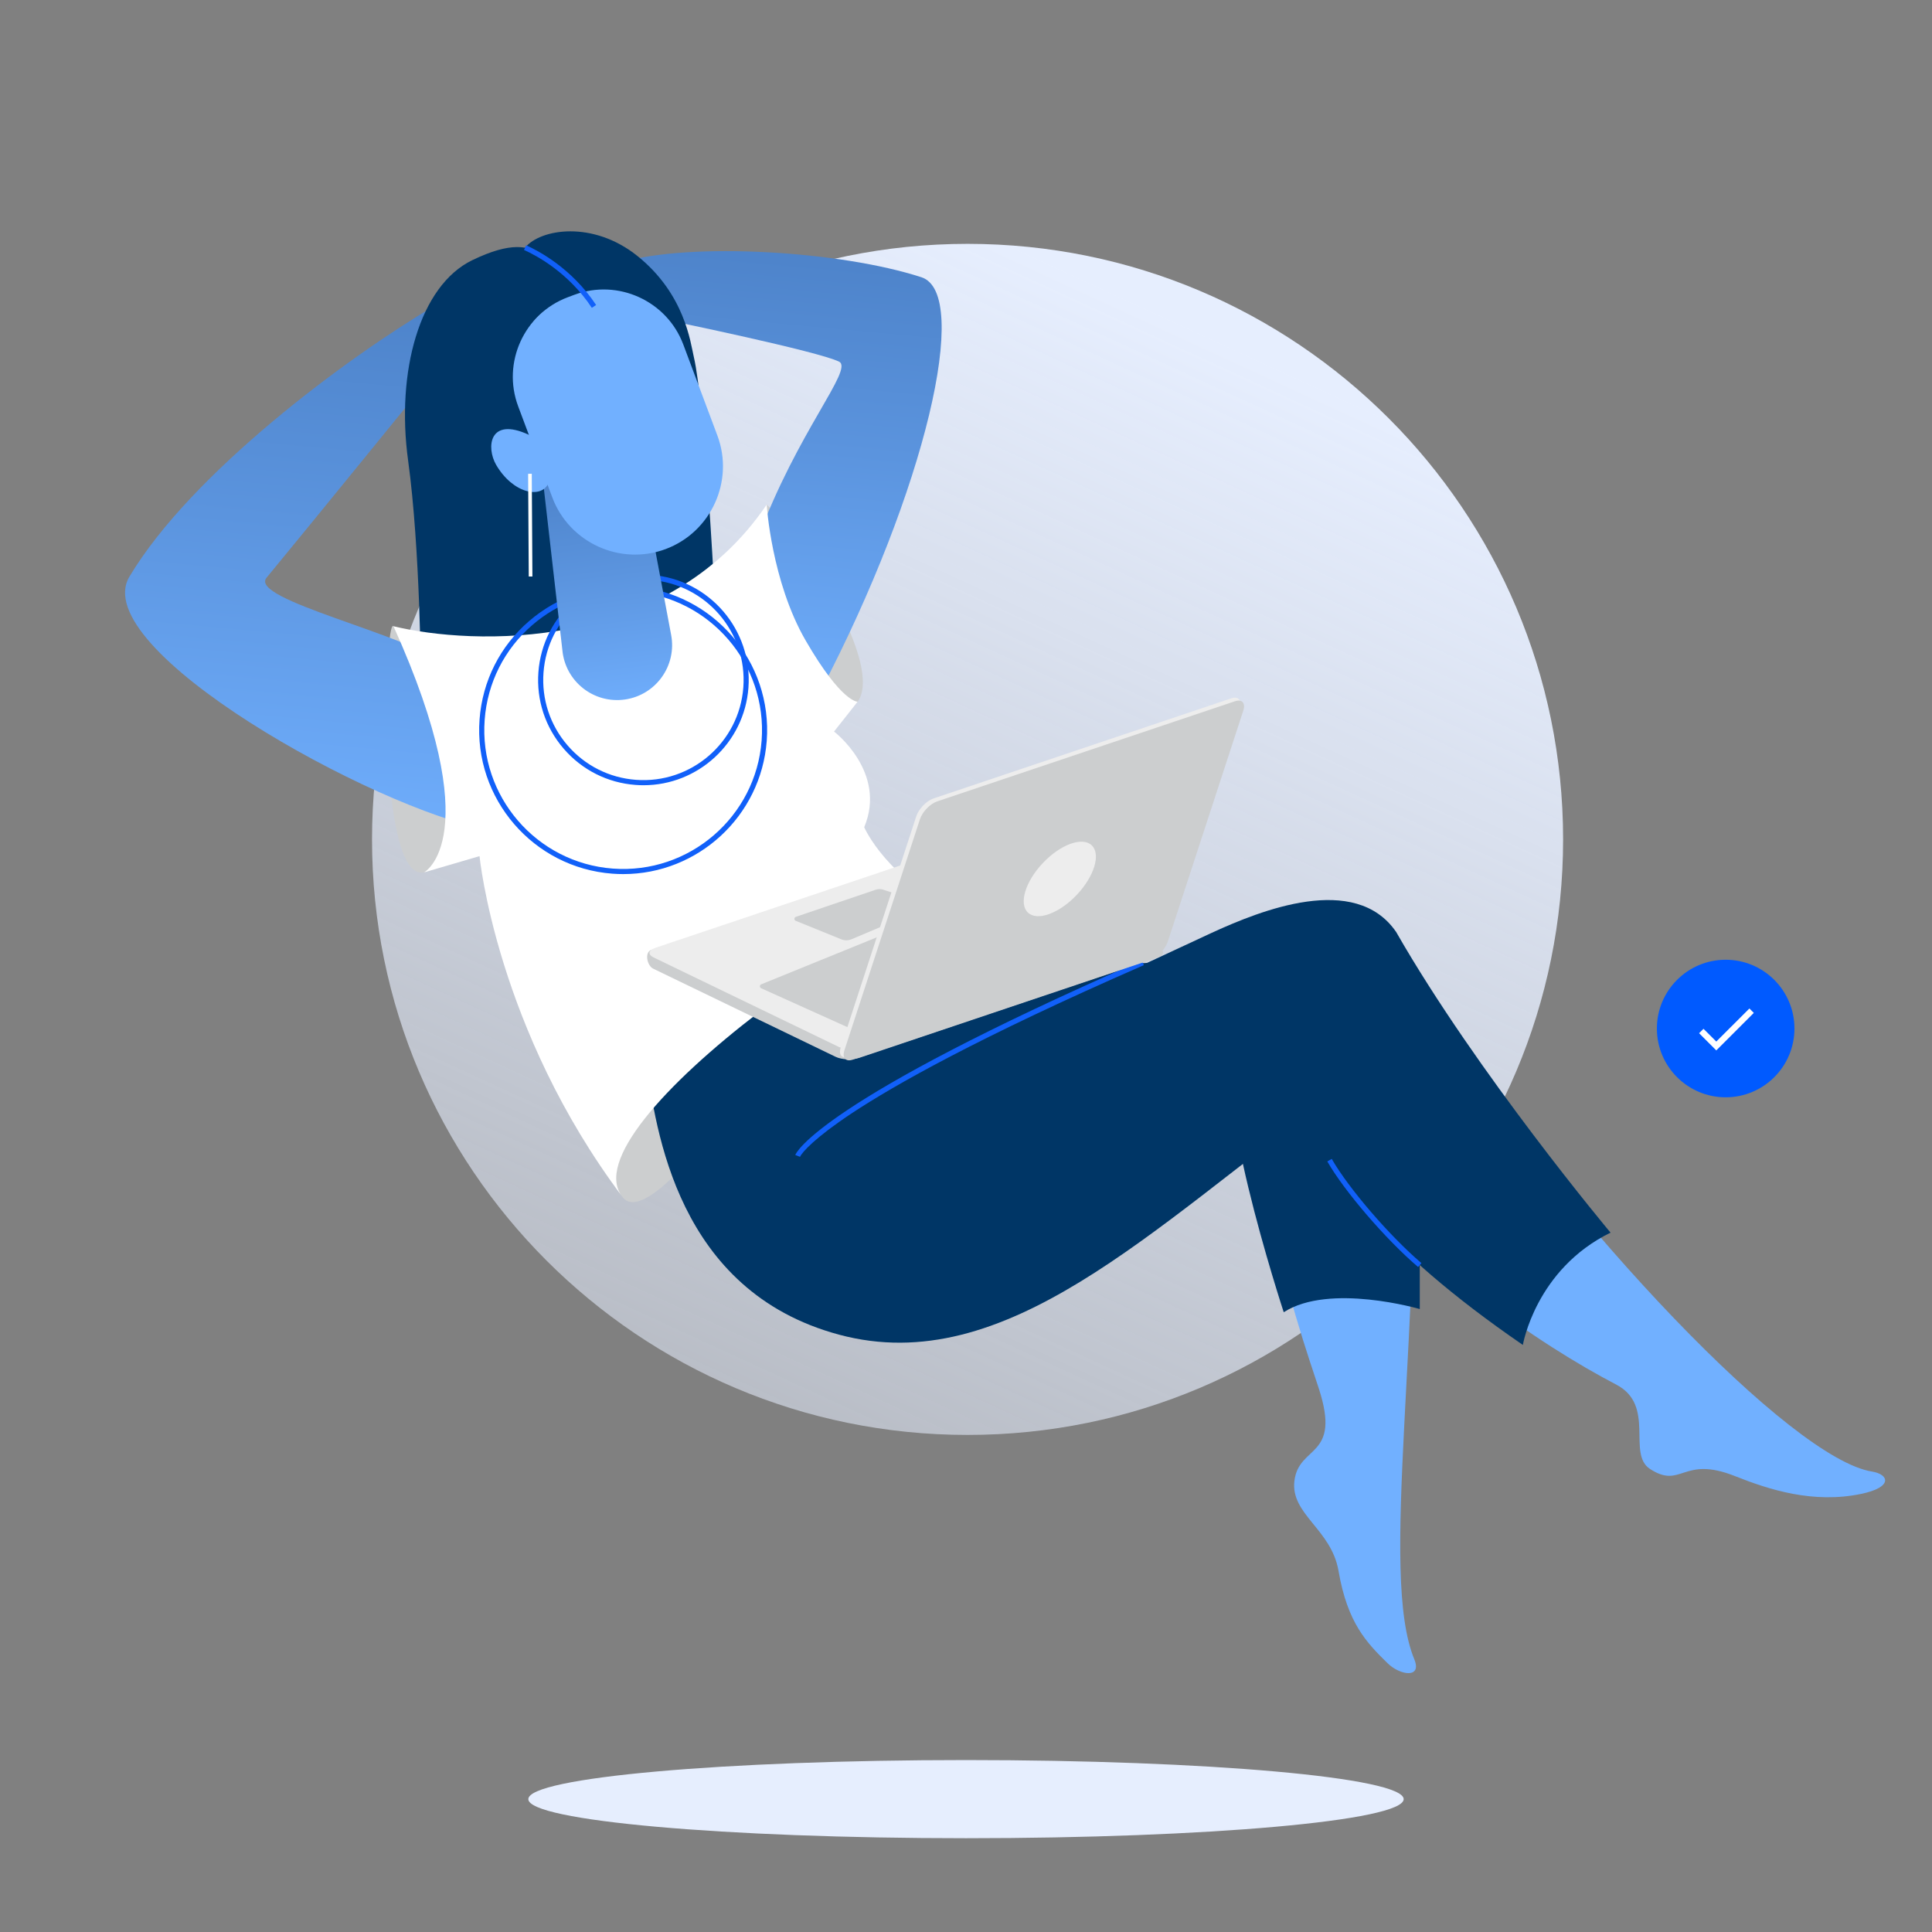 <svg width="618" height="618" viewBox="0 0 618 618" fill="none" xmlns="http://www.w3.org/2000/svg">
<rect x="0" y="0" width="618" height="618" fill="#808080" stroke="none"/>
<path d="M500 268.5C500 373.71 414.71 459 309.5 459C204.29 459 119 373.71 119 268.5C119 163.29 204.29 78 309.5 78C414.71 78 500 163.29 500 268.5Z" fill="url(#paint0_linear)"/>
<path d="M449 575.5C449 582.404 386.32 588 309 588C231.68 588 169 582.404 169 575.5C169 568.596 231.68 563 309 563C386.32 563 449 568.596 449 575.5Z" fill="#E6EEFE"/>
<path d="M574 329C574 341.15 564.15 351 552 351C539.85 351 530 341.15 530 329C530 316.85 539.85 307 552 307C564.15 307 574 316.85 574 329Z" fill="#005AFF"/>
<path d="M561 324L549 336L543.5 330.5L544.91 329.09L549 333.17L559.59 322.59L561 324Z" fill="white"/>
<path d="M409.214 299.369C389.108 352.258 415.982 426.003 421.892 444.257C429.086 466.484 415.487 462.077 414.053 473.67C412.733 484.357 425.855 489.136 428.149 502.453C431.043 519.246 437.164 525.451 443.864 532.037C447.825 535.927 454.96 536.981 452.4 530.762C441.031 503.14 455.103 427.726 452.648 324.633C451.416 272.867 409.214 299.369 409.214 299.369Z" fill="#71B0FF"/>
<path d="M425.279 366.966C452.621 403.403 493.032 430.411 516.953 442.874C529.767 449.551 520.311 465.028 527.804 469.889C537.959 476.475 538.097 465.447 555.01 472.182C565.872 476.507 580.035 481.08 595.428 477.842C605.591 475.705 604.272 471.586 598.78 470.709C573.068 466.602 503.122 393.359 456.537 322.976C432.907 287.271 425.279 366.966 425.279 366.966Z" fill="#71B0FF"/>
<path d="M245.24 161.419C257.163 172.898 282.782 212.785 274.335 224.459C265.888 236.132 251.035 209.519 249.123 198.823C247.211 188.13 245.24 161.419 245.24 161.419Z" fill="#CCCECF"/>
<path d="M125.866 200.314C122.948 197.183 120.542 282.211 135.647 279.055C150.753 275.899 149.509 225.685 125.866 200.314Z" fill="#CCCECF"/>
<path d="M242.357 172.415C254.933 138.197 273.166 118.063 268.406 115.692C261.72 112.361 214.003 102.532 214.003 102.532L198.641 83.906C221.134 77.383 268.848 80.263 294.745 88.685C310.753 93.891 295.964 157.003 262.541 220.924C257.056 231.417 234.151 194.744 242.357 172.415Z" fill="url(#paint1_linear)"/>
<path d="M138.701 98.015C110.945 114.427 61.26 151.2 41.395 184.464C27.61 207.548 119.67 258.768 156.411 265.508C179.591 269.76 157.477 223.594 143.788 213.148C130.1 202.704 79.442 191.842 85.263 184.798C98.449 168.849 139.601 118.203 139.601 118.203L138.701 98.015Z" fill="url(#paint2_linear)"/>
<path d="M183.4 94.047C175.381 87.753 175.559 71.369 151.062 83.229C134.21 91.389 126.647 118.894 130.549 147.326C134.451 175.757 134.638 217.491 134.638 217.491L149.411 217.98C156.112 220.9 161.566 219.245 167.967 216.561C175.694 213.32 180.55 205.575 180.099 197.21C179.035 177.527 176.335 142.302 170.146 126.291C162.819 107.343 169.945 100.352 183.4 94.047Z" fill="#003666"/>
<path d="M167.957 79.206C172.932 73.151 189.7 70.481 203.914 81.897C219.099 94.094 220.885 109.667 221.94 114.191C225.339 128.77 228.36 186.222 228.36 186.222C228.36 186.222 209.158 205.15 208.235 205.381C207.316 205.615 167.957 79.206 167.957 79.206Z" fill="#003666"/>
<path d="M199.18 382.958C205.731 391.386 226.99 363.134 226.99 363.134L216.967 321.188C216.967 321.185 185.249 365.033 199.18 382.958Z" fill="#CCCECF"/>
<path d="M440.101 319.058C440.501 317.788 440.961 316.537 441.438 315.296C434.06 316.97 373.148 307.165 366.859 308.023C366.859 308.023 308.104 311.988 271.322 289.939C222.978 260.96 206.669 339.309 206.669 339.309C209.778 361.418 216.561 412.958 268.35 426.915C321.634 441.275 368.341 392.859 425.919 350.755C425.388 348.443 424.942 346.114 424.64 343.755C422.536 327.619 435.425 334.722 440.101 319.058Z" fill="#003666"/>
<path d="M487.128 430.212C487.128 430.212 491.178 406.049 515.172 394.29C515.172 394.29 472.444 343.272 446.598 298.122C433.445 278.951 402.987 291.391 388.178 298.122C386.011 299.101 287.508 344.896 285.45 346.082C287.033 347.267 418.927 331.916 420.533 333.095C420.533 333.095 395.218 367.153 487.128 430.212Z" fill="#003666"/>
<path d="M125.866 200.315C150.748 206.358 212.995 209.052 245.24 161.419C245.24 161.419 246.769 185.986 257.713 204.893C269.232 224.793 274.335 224.459 274.335 224.459L266.788 234.004C266.788 234.004 283.834 246.966 276.439 264.61C276.439 264.61 283.778 281.698 307.868 292.291C307.868 292.291 273.342 300.38 242.942 323.659C212.542 346.937 190.018 371.736 199.181 382.958C158.784 329.291 153.39 273.856 153.39 273.856L135.648 279.056C135.648 279.056 156.383 267.974 125.866 200.315Z" fill="white"/>
<path d="M205.839 251.178C204.997 251.178 204.153 251.148 203.302 251.082C194.329 250.411 186.156 246.285 180.286 239.465C174.415 232.645 171.553 223.948 172.224 214.978C172.895 206.005 177.022 197.831 183.842 191.961C190.661 186.09 199.358 183.229 208.329 183.9C226.85 185.286 240.791 201.483 239.405 220.004C238.084 237.677 223.278 251.178 205.839 251.178ZM205.764 185.443C198.103 185.443 190.776 188.152 184.908 193.202C178.42 198.788 174.495 206.564 173.856 215.099C173.218 223.635 175.942 231.911 181.525 238.399C187.11 244.887 194.886 248.812 203.422 249.45C221.047 250.769 236.454 237.506 237.773 219.883C239.091 202.262 225.828 186.85 208.205 185.532C207.389 185.473 206.575 185.443 205.764 185.443Z" fill="#1160F9"/>
<path d="M199.361 279.601C198.211 279.601 197.056 279.559 195.892 279.47C170.567 277.574 151.504 255.43 153.4 230.103C154.319 217.836 159.958 206.658 169.284 198.632C178.608 190.606 190.501 186.692 202.768 187.611C228.092 189.507 247.155 211.652 245.259 236.976C243.45 261.141 223.208 279.601 199.361 279.601ZM199.261 189.119C188.64 189.119 178.484 192.876 170.352 199.876C161.361 207.617 155.92 218.395 155.034 230.227C153.206 254.651 171.591 276.01 196.016 277.838C220.445 279.667 241.799 261.281 243.627 236.857C245.456 212.43 227.07 191.074 202.646 189.245C201.512 189.161 200.383 189.119 199.261 189.119Z" fill="#1160F9"/>
<path d="M199.905 223.756C189.941 225.189 180.809 217.982 179.888 207.957L173.779 154.636L204.759 150.18L214.671 203.035C216.565 212.892 209.839 222.328 199.905 223.756Z" fill="url(#paint3_linear)"/>
<path d="M212.962 175.622C198.439 181.062 182.106 173.63 176.666 159.109L165.75 129.967C160.52 116.01 167.663 100.31 181.622 95.081L183.675 94.311C197.632 89.081 213.332 96.224 218.562 110.183L229.477 139.326C234.915 153.849 227.485 170.182 212.962 175.622Z" fill="#71B0FF"/>
<path d="M169.162 139.075C156.392 133.167 155.492 143.159 158.704 148.695C163.993 157.806 173.321 159.88 175.54 154.318C175.865 153.509 171.745 140.269 169.162 139.075Z" fill="#71B0FF"/>
<path d="M189.317 98.466C181.828 87.178 171.651 81.759 167.623 79.952L168.292 78.458C172.451 80.324 182.955 85.916 190.68 97.561L189.317 98.466Z" fill="#1160F9"/>
<path d="M454.152 418.735V321.186L396.868 333.969C384.963 341.673 410.636 419.75 410.636 419.75C425.278 410.288 454.152 418.735 454.152 418.735Z" fill="#003666"/>
<path d="M170.102 151.552L168.933 151.56L169.136 184.412L170.305 184.405L170.102 151.552Z" fill="#FCFFFF"/>
<path d="M453.621 405.29C443.348 396.539 430.043 381.074 424.57 371.514L425.989 370.7C431.385 380.124 444.527 395.393 454.683 404.044L453.621 405.29Z" fill="#1160F9"/>
<path d="M255.912 370.043L254.388 369.452C254.643 368.776 261.816 352.375 365.229 307.226L365.884 308.727C312.813 331.898 285.789 347.281 272.465 356.107C260.754 363.859 256.516 368.612 255.912 370.043Z" fill="#1160F9"/>
<path d="M208.927 309.848L267.291 338.046C269.231 338.983 272.633 339.128 274.889 338.371L370.171 306.332C372.427 305.574 372.682 304.2 370.739 303.26L311.391 274.588C309.45 273.65 306.049 273.505 303.793 274.263L208.336 303.849C206.079 304.609 206.987 308.911 208.927 309.848Z" fill="#CCCECF"/>
<path d="M209.07 306.262L268.421 334.934C270.361 335.872 273.763 336.017 276.019 335.259L371.299 303.221C373.555 302.463 373.81 301.088 371.867 300.149L312.516 271.476C310.576 270.539 307.174 270.394 304.918 271.151L209.639 303.19C207.385 303.948 207.13 305.325 209.07 306.262Z" fill="#EDEDED"/>
<path d="M254.552 293.282L280.024 284.634C280.802 284.351 281.651 284.326 282.443 284.566L296.223 289.076C296.819 289.256 296.873 290.079 296.305 290.336L272.493 300.396C271.469 300.857 270.305 300.901 269.248 300.52L254.557 294.554C253.963 294.334 253.961 293.497 254.552 293.282Z" fill="#CCCECF"/>
<path d="M243.501 314.859L292.071 295.104C292.849 294.821 293.698 294.795 294.491 295.036L323.68 307.151C324.276 307.331 324.329 308.154 323.761 308.411L276.851 329.577C275.827 330.037 274.663 330.081 273.606 329.7L243.503 316.126C242.912 315.911 242.912 315.074 243.501 314.859Z" fill="#CCCECF"/>
<path d="M268.939 335.025L293.078 261.161C293.868 258.746 296.334 256.172 298.59 255.414L393.872 223.375C396.128 222.618 397.316 223.96 396.526 226.377L372.387 300.242C371.597 302.657 369.13 305.231 366.874 305.988L271.592 338.027C269.338 338.785 268.148 337.443 268.939 335.025Z" fill="#EDEDED"/>
<path d="M270.111 335.961L294.25 262.096C295.04 259.681 297.507 257.107 299.763 256.35L395.044 224.311C397.301 223.554 398.488 224.896 397.698 227.313L373.559 301.177C372.769 303.592 370.302 306.166 368.046 306.924L272.764 338.963C270.508 339.72 269.321 338.376 270.111 335.961Z" fill="#CCCECF"/>
<path d="M344.404 286.273C350.041 280.331 352.193 273.222 349.213 270.394C346.232 267.567 339.246 270.091 333.61 276.033C327.974 281.975 325.821 289.084 328.801 291.912C331.782 294.739 338.768 292.215 344.404 286.273Z" fill="#EDEDED"/>
<defs>
<linearGradient id="paint0_linear" x1="151.587" y1="670.164" x2="406.869" y2="115.708" gradientUnits="userSpaceOnUse">
<stop stop-color="#E6EEFE" stop-opacity="0.28"/>
<stop offset="1" stop-color="#E6EEFE"/>
</linearGradient>
<linearGradient id="paint1_linear" x1="237.31" y1="232.386" x2="273.868" y2="-162.745" gradientUnits="userSpaceOnUse">
<stop stop-color="#71B0FF"/>
<stop offset="0.228" stop-color="#5B94DE"/>
<stop offset="0.574" stop-color="#3D6FB2"/>
<stop offset="0.843" stop-color="#2B5896"/>
<stop offset="1" stop-color="#244F8C"/>
</linearGradient>
<linearGradient id="paint2_linear" x1="98.597" y1="273.993" x2="141.63" y2="-191.129" gradientUnits="userSpaceOnUse">
<stop stop-color="#71B0FF"/>
<stop offset="0.228" stop-color="#5B94DE"/>
<stop offset="0.574" stop-color="#3D6FB2"/>
<stop offset="0.843" stop-color="#2B5896"/>
<stop offset="1" stop-color="#244F8C"/>
</linearGradient>
<linearGradient id="paint3_linear" x1="200.353" y1="229.751" x2="174.774" y2="26.677" gradientUnits="userSpaceOnUse">
<stop stop-color="#71B0FF"/>
<stop offset="0.228" stop-color="#5B94DE"/>
<stop offset="0.574" stop-color="#3D6FB2"/>
<stop offset="0.843" stop-color="#2B5896"/>
<stop offset="1" stop-color="#244F8C"/>
</linearGradient>
</defs>
</svg>
